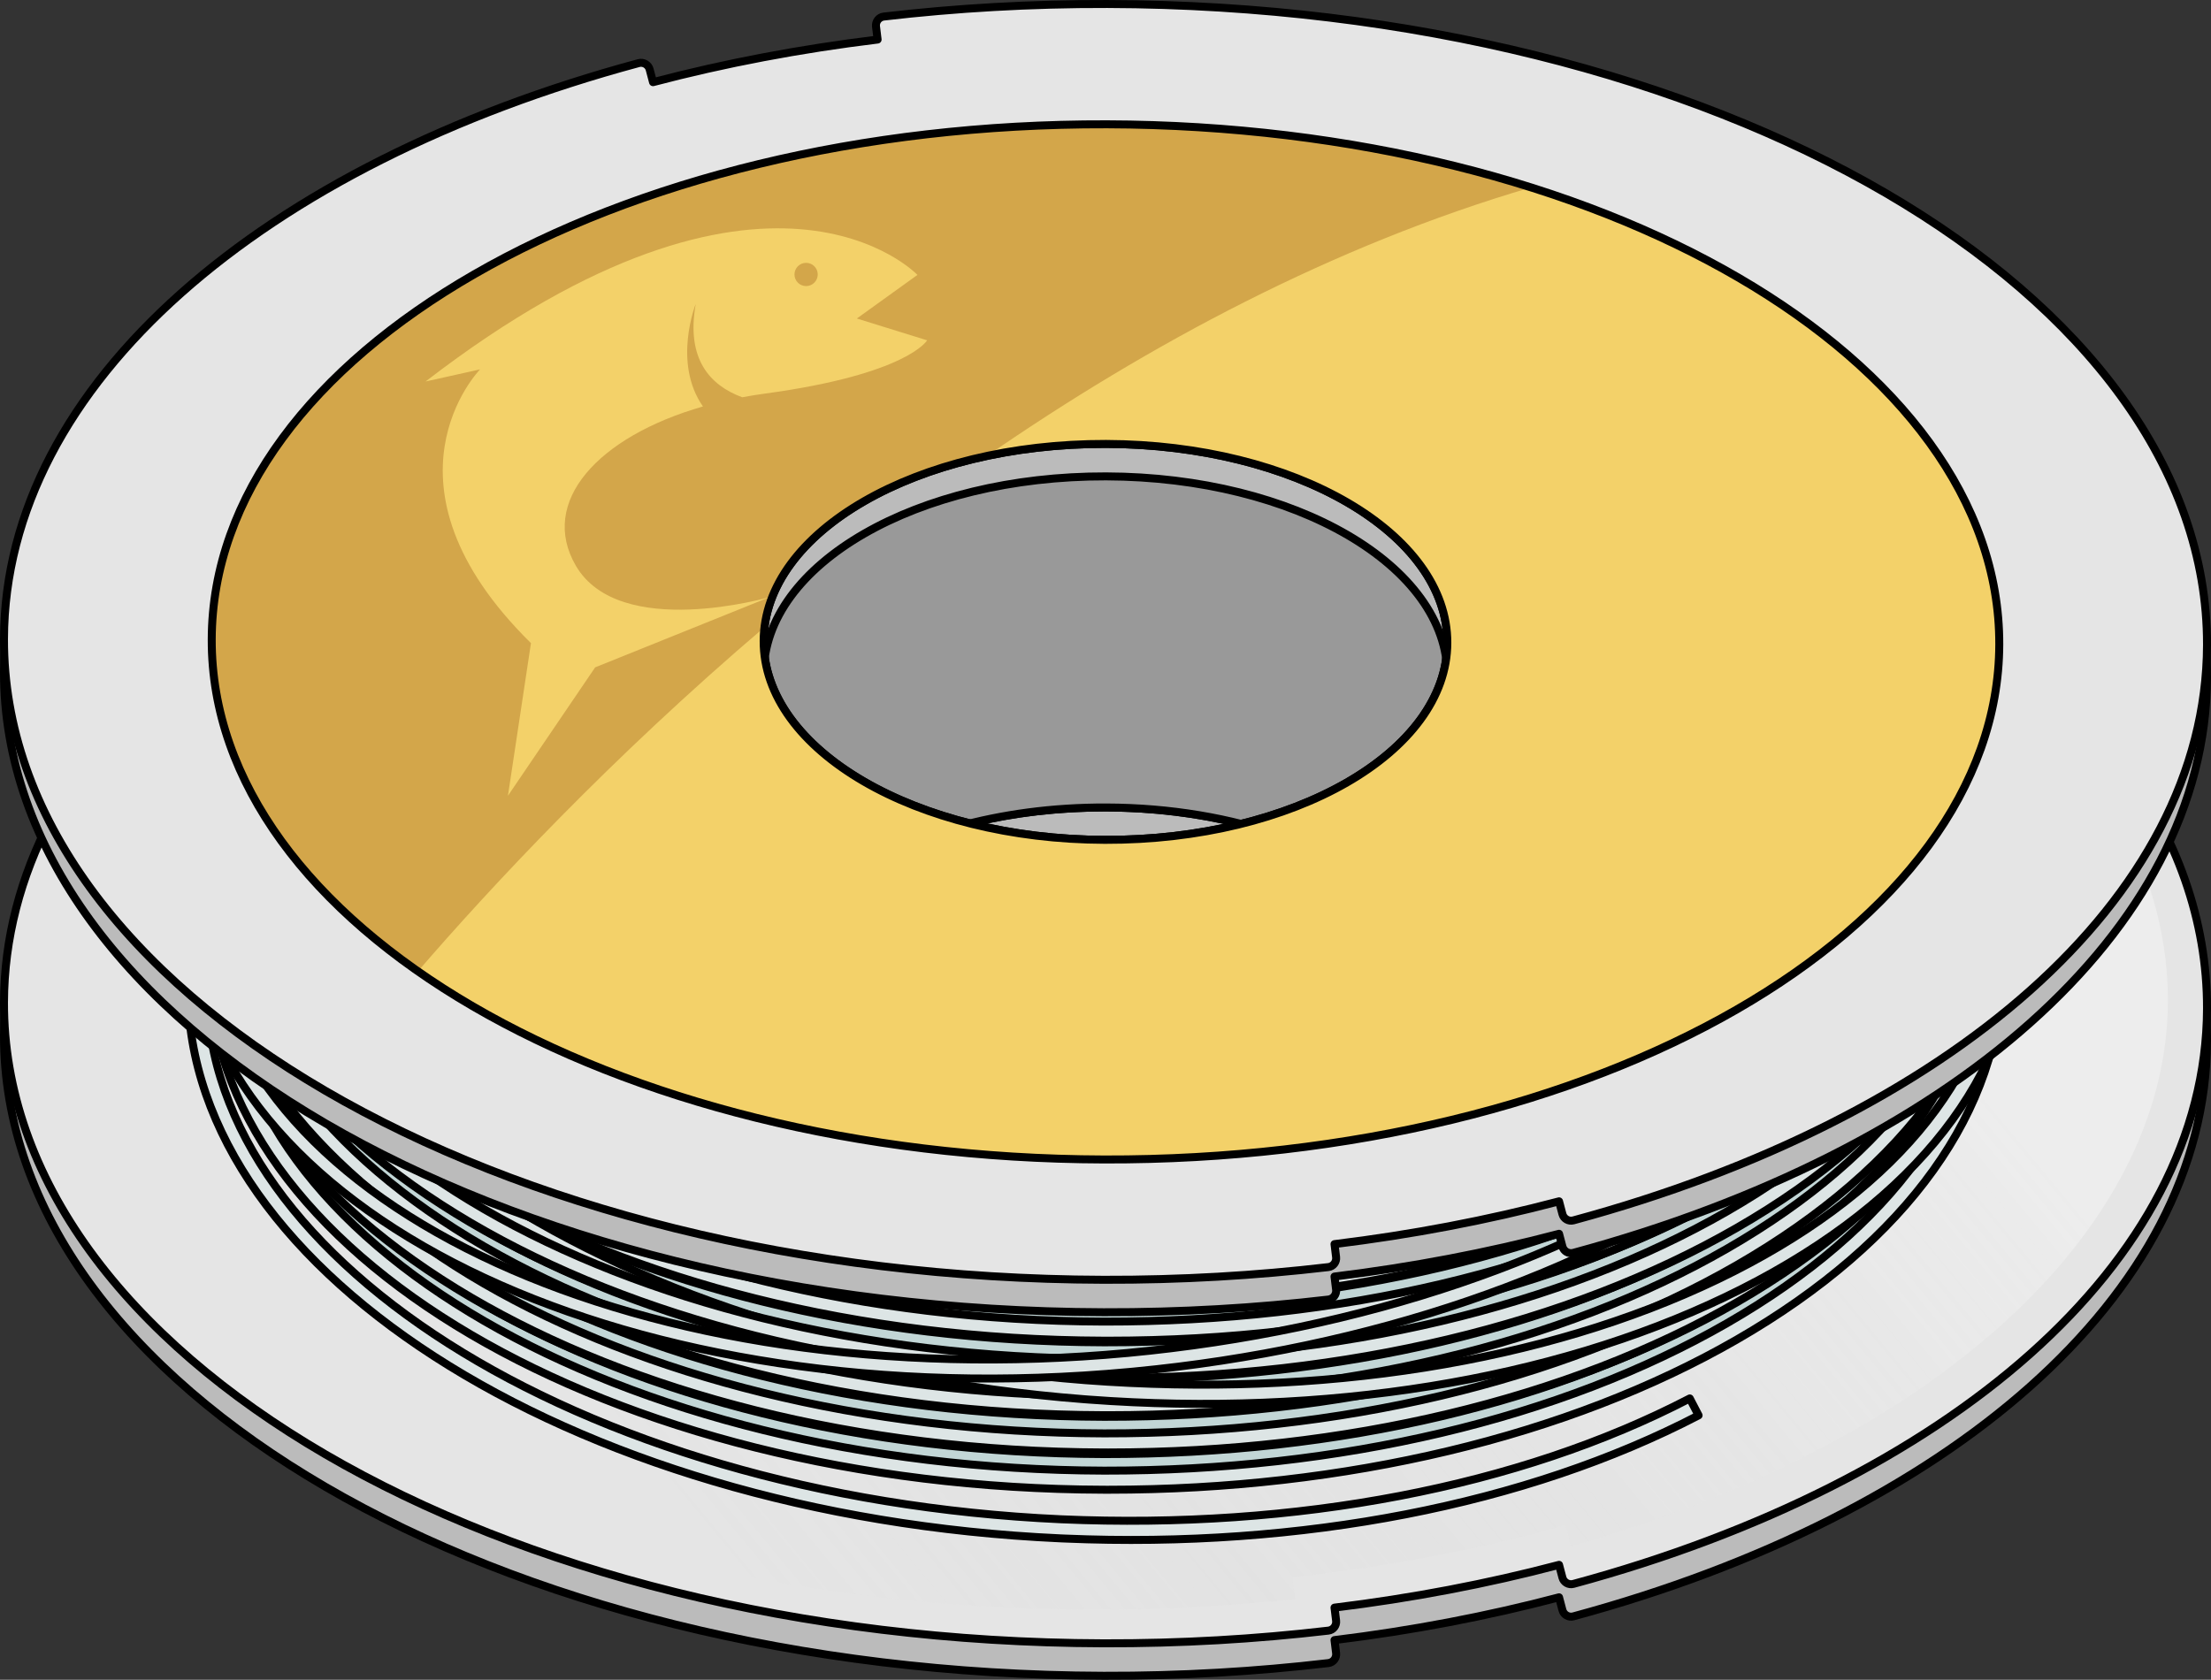 <?xml version="1.0" encoding="utf-8"?>
<!-- Generator: Adobe Illustrator 26.5.0, SVG Export Plug-In . SVG Version: 6.00 Build 0)  -->
<svg version="1.1" id="Camada_1" xmlns="http://www.w3.org/2000/svg" xmlns:xlink="http://www.w3.org/1999/xlink" x="0px" y="0px"
	 width="277.2px" height="210.644px" viewBox="0 0 277.2 210.644" enable-background="new 0 0 277.2 210.644" xml:space="preserve">
<rect x="0" y="0" width="277.2" height="210.644" fill="#333333" stroke="none"/>
<g>
	<g>
		<path fill="#BBBBBB" stroke="#000000" stroke-linecap="round" stroke-linejoin="round" stroke-miterlimit="10" d="M138.824,50.159
			c-9.6-0.027-18.971,0.519-28.021,1.575c-0.614,0.072-1.049,0.632-0.975,1.245l0.2,1.639c-9.683,1.176-19.156,2.975-28.156,5.345
			l-0.421-1.597c-0.157-0.597-0.778-0.956-1.374-0.795C33.138,70.224,0.59,97.751,0.5,129.764
			c-0.124,44.179,61.605,80.165,137.876,80.378c9.65,0.027,19.067-0.525,28.161-1.591c0.613-0.072,1.049-0.633,0.974-1.246
			l-0.2-1.639c9.684-1.183,19.156-2.988,28.153-5.364l0.422,1.596c0.158,0.597,0.777,0.955,1.374,0.794
			c46.865-12.669,79.351-40.173,79.441-72.156C276.823,86.36,215.094,50.372,138.824,50.159z M138.53,154.975
			c-23.669-0.066-42.825-11.234-42.787-24.944c0.039-13.71,19.257-24.77,42.926-24.704c23.669,0.066,42.826,11.234,42.787,24.944
			C181.418,143.981,162.199,155.041,138.53,154.975z"/>
		<path fill="#E5E5E5" stroke="#000000" stroke-linecap="round" stroke-linejoin="round" stroke-miterlimit="10" d="M138.824,46.089
			c-9.6-0.027-18.971,0.52-28.021,1.575c-0.614,0.072-1.049,0.632-0.975,1.245l0.2,1.639c-9.683,1.176-19.156,2.975-28.156,5.345
			l-0.421-1.597c-0.157-0.597-0.778-0.956-1.374-0.795C33.138,66.154,0.59,93.681,0.5,125.694
			c-0.124,44.179,61.605,80.165,137.876,80.378c9.65,0.027,19.067-0.525,28.161-1.591c0.613-0.072,1.049-0.633,0.974-1.246
			l-0.2-1.639c9.684-1.183,19.156-2.987,28.153-5.364l0.422,1.596c0.158,0.597,0.777,0.955,1.374,0.794
			c46.865-12.669,79.351-40.173,79.441-72.156C276.823,82.29,215.094,46.302,138.824,46.089z M138.53,150.905
			c-23.669-0.066-42.825-11.234-42.787-24.944c0.039-13.71,19.257-24.77,42.926-24.704c23.669,0.066,42.826,11.234,42.787,24.944
			C181.418,139.911,162.199,150.971,138.53,150.905z"/>
		<linearGradient id="SVGID_1_" gradientUnits="userSpaceOnUse" x1="198.301" y1="74.434" x2="75.214" y2="176.388">
			<stop  offset="0" style="stop-color:#FFFFFF;stop-opacity:0.3"/>
			<stop  offset="1" style="stop-color:#BBBBBB;stop-opacity:0"/>
		</linearGradient>
		<path fill="url(#SVGID_1_)" d="M136.815,201.845c-36.31-0.101-70.374-8.358-95.916-23.249
			c-24.971-14.557-38.692-33.659-38.635-53.787c0.081-28.85,29.425-55.544,74.963-68.391l0.698,2.654l3.224-0.849
			c8.855-2.332,18.178-4.102,27.709-5.26l3.31-0.402l-0.332-2.728c8.138-0.867,16.452-1.306,24.748-1.306l0.66,0.001
			c74.31,0.208,134.67,34.767,134.551,77.036c-0.081,28.815-29.371,55.494-74.831,68.353l-0.7-2.653l-3.223,0.851
			c-8.851,2.338-18.172,4.113-27.706,5.278l-3.309,0.404l0.333,2.727c-8.18,0.877-16.538,1.321-24.876,1.321L136.815,201.845z
			 M136.888,97.029c-25.778,0-46.004,12.312-46.049,28.029c-0.044,15.789,20.211,28.214,46.111,28.287l0.223,0.001
			c25.776,0,46.003-12.312,46.047-28.029c0.022-7.869-5.006-15.142-14.158-20.477c-8.581-5.003-19.928-7.776-31.953-7.809
			L136.888,97.029z"/>
		
			<linearGradient id="SVGID_00000003066083756854228550000013843225296069141378_" gradientUnits="userSpaceOnUse" x1="199.872" y1="29.739" x2="76.784" y2="131.694">
			<stop  offset="0" style="stop-color:#FFFFFF;stop-opacity:0.3"/>
			<stop  offset="1" style="stop-color:#BBBBBB;stop-opacity:0"/>
		</linearGradient>
		<path fill="url(#SVGID_00000003066083756854228550000013843225296069141378_)" d="M138.386,157.151
			c-36.311-0.102-70.374-8.358-95.916-23.249C17.498,119.345,3.777,100.243,3.834,80.115c0.081-28.85,29.425-55.544,74.963-68.39
			l0.699,2.654l3.224-0.849c8.855-2.332,18.178-4.102,27.709-5.26l3.31-0.402l-0.332-2.728c8.138-0.867,16.452-1.306,24.748-1.306
			l0.66,0.001c74.31,0.208,134.67,34.766,134.552,77.036c-0.081,28.815-29.371,55.494-74.831,68.353l-0.7-2.653l-3.223,0.851
			c-8.85,2.337-18.172,4.113-27.706,5.278l-3.309,0.404l0.333,2.728c-8.18,0.877-16.538,1.321-24.876,1.321L138.386,157.151z
			 M138.458,52.335c-25.777,0-46.004,12.312-46.049,28.029c-0.044,15.789,20.211,28.214,46.111,28.287l0.223,0
			c25.776,0,46.002-12.312,46.047-28.029c0.022-7.87-5.006-15.142-14.158-20.477c-8.581-5.003-19.928-7.776-31.953-7.809
			L138.458,52.335z"/>
		<path fill="#999999" stroke="#000000" stroke-linecap="round" stroke-linejoin="round" stroke-miterlimit="10" d="M110.802,47.664
			c-0.614,0.072-1.049,0.632-0.975,1.245l0.2,1.639c-5.975,0.726-11.853,1.716-17.607,2.904L79.069,69.143L66.902,93.479
			c0.639,0.16,26.236,11.52,38.394,16.923c7.872-5.611,19.899-9.183,33.374-9.145c16.166,0.045,30.222,5.271,37.499,12.947
			c22.872,2.179,40.943-24.921,40.943-24.921l-25.968-37.097c-16.132-3.878-33.795-6.045-52.32-6.097
			C129.223,46.062,119.853,46.609,110.802,47.664z"/>
	</g>
	<g>
		<g>
			<path fill="#C2D6D6" stroke="#000000" stroke-linecap="round" stroke-linejoin="round" stroke-miterlimit="10" d="
				M138.973,184.736c-0.186,0-0.371,0-0.557-0.001c-61.985-0.174-112.331-29.751-112.231-65.933c0.002-0.66,0.537-1.193,1.197-1.193
				c0.001,0,0.002,0,0.003,0c0.661,0.002,1.196,0.539,1.194,1.201c-0.096,34.862,49.179,63.362,109.843,63.532
				c29.499,0.035,57.235-6.484,78.095-18.489c20.655-11.886,32.055-27.664,32.102-44.427c0.002-0.66,0.537-1.193,1.197-1.193
				c0.001,0,0.002,0,0.003,0c0.661,0.002,1.195,0.539,1.193,1.201c-0.049,17.652-11.876,34.164-33.302,46.495
				C196.624,178.064,168.68,184.736,138.973,184.736z"/>
			<path fill="#C2D6D6" stroke="#000000" stroke-linecap="round" stroke-linejoin="round" stroke-miterlimit="10" d="
				M138.973,180.063c-0.186,0-0.371,0-0.557-0.001c-61.985-0.174-112.331-29.75-112.231-65.933c0.002-0.66,0.537-1.193,1.197-1.193
				c0.001,0,0.002,0,0.003,0c0.661,0.002,1.196,0.539,1.194,1.2c-0.096,34.862,49.179,63.362,109.843,63.532
				c29.499,0.035,57.235-6.483,78.095-18.488c20.655-11.886,32.055-27.665,32.102-44.427c0.002-0.66,0.537-1.193,1.197-1.193
				c0.001,0,0.002,0,0.003,0c0.661,0.002,1.195,0.539,1.193,1.201c-0.049,17.652-11.876,34.164-33.302,46.495
				C196.624,173.391,168.68,180.063,138.973,180.063z"/>
			<path fill="#C2D6D6" stroke="#000000" stroke-linecap="round" stroke-linejoin="round" stroke-miterlimit="10" d="
				M138.973,175.391c-0.186,0-0.371,0-0.557-0.001c-61.985-0.174-112.331-29.75-112.231-65.933c0.002-0.66,0.537-1.193,1.197-1.193
				c0.001,0,0.002,0,0.003,0c0.661,0.002,1.196,0.539,1.194,1.201c-0.096,34.862,49.179,63.362,109.843,63.532
				c29.499,0.034,57.235-6.483,78.095-18.488c20.655-11.886,32.055-27.665,32.102-44.427c0.002-0.66,0.537-1.194,1.197-1.194
				c0.001,0,0.002,0,0.003,0c0.661,0.002,1.195,0.54,1.193,1.201c-0.049,17.652-11.876,34.164-33.302,46.495
				C196.624,168.719,168.68,175.391,138.973,175.391z"/>
			<path fill="#C2D6D6" stroke="#000000" stroke-linecap="round" stroke-linejoin="round" stroke-miterlimit="10" d="
				M138.973,170.718c-0.186,0-0.371,0-0.557,0c-61.985-0.174-112.331-29.751-112.231-65.933c0.002-0.66,0.537-1.193,1.197-1.193
				c0.001,0,0.002,0,0.003,0c0.661,0.002,1.196,0.539,1.194,1.201c-0.096,34.862,49.179,63.362,109.843,63.532
				c29.499,0.034,57.235-6.484,78.095-18.489c20.655-11.886,32.055-27.665,32.102-44.427c0.002-0.66,0.537-1.193,1.197-1.193
				c0.001,0,0.002,0,0.003,0c0.661,0.002,1.195,0.539,1.193,1.201c-0.049,17.652-11.876,34.164-33.302,46.495
				C196.624,164.046,168.68,170.718,138.973,170.718z"/>
			<path fill="#C2D6D6" stroke="#000000" stroke-linecap="round" stroke-linejoin="round" stroke-miterlimit="10" d="
				M138.973,166.045c-0.186,0-0.371,0-0.557-0.001c-61.985-0.174-112.331-29.751-112.231-65.933c0.002-0.66,0.537-1.193,1.197-1.193
				c0.001,0,0.002,0,0.003,0c0.661,0.002,1.196,0.539,1.194,1.201c-0.096,34.862,49.179,63.362,109.843,63.532
				c29.499,0.035,57.235-6.483,78.095-18.488c20.655-11.886,32.055-27.664,32.102-44.427c0.002-0.66,0.537-1.193,1.197-1.193
				c0.001,0,0.002,0,0.003,0c0.661,0.002,1.195,0.539,1.193,1.2c-0.049,17.652-11.876,34.164-33.302,46.495
				C196.624,159.374,168.68,166.045,138.973,166.045z"/>
			<path fill="#C2D6D6" stroke="#000000" stroke-linecap="round" stroke-linejoin="round" stroke-miterlimit="10" d="
				M138.973,161.373c-0.186,0-0.371,0-0.557-0.001C76.432,161.199,26.085,131.622,26.185,95.44c0.002-0.66,0.537-1.193,1.197-1.193
				c0.001,0,0.002,0,0.003,0c0.661,0.002,1.196,0.539,1.194,1.201c-0.096,34.862,49.179,63.362,109.843,63.532
				c29.499,0.035,57.235-6.484,78.095-18.488c20.655-11.886,32.055-27.665,32.102-44.427c0.002-0.66,0.537-1.193,1.197-1.193
				c0.001,0,0.002,0,0.003,0c0.661,0.002,1.195,0.539,1.193,1.201c-0.049,17.652-11.876,34.164-33.302,46.495
				C196.624,154.701,168.68,161.373,138.973,161.373z"/>
			<path fill="#C2D6D6" stroke="#000000" stroke-linecap="round" stroke-linejoin="round" stroke-miterlimit="10" d="M138.973,156.7
				c-0.186,0-0.371,0-0.557-0.001c-61.985-0.174-112.331-29.75-112.231-65.933c0.002-0.66,0.537-1.193,1.197-1.193
				c0.001,0,0.002,0,0.003,0c0.661,0.002,1.196,0.539,1.194,1.201c-0.096,34.862,49.179,63.362,109.843,63.532
				c29.499,0.034,57.235-6.484,78.095-18.489c20.655-11.886,32.055-27.665,32.102-44.427c0.002-0.66,0.537-1.193,1.197-1.193
				c0.001,0,0.002,0,0.003,0c0.661,0.002,1.195,0.539,1.193,1.201c-0.049,17.652-11.876,34.164-33.302,46.495
				C196.624,150.029,168.68,156.7,138.973,156.7z"/>
			<path fill="#C2D6D6" stroke="#000000" stroke-linecap="round" stroke-linejoin="round" stroke-miterlimit="10" d="
				M138.973,152.028c-0.186,0-0.371,0-0.557-0.001c-61.985-0.174-112.331-29.751-112.231-65.933c0.002-0.66,0.537-1.193,1.197-1.193
				c0.001,0,0.002,0,0.003,0c0.661,0.002,1.196,0.539,1.194,1.201c-0.096,34.862,49.179,63.362,109.843,63.532
				c29.499,0.035,57.235-6.483,78.095-18.488c20.655-11.886,32.055-27.665,32.102-44.427c0.002-0.66,0.537-1.193,1.197-1.193
				c0.001,0,0.002,0,0.003,0c0.661,0.002,1.195,0.539,1.193,1.201c-0.049,17.652-11.876,34.164-33.302,46.495
				C196.624,145.356,168.68,152.028,138.973,152.028z"/>
		</g>
		<g>
			<path fill="#DDE5E5" stroke="#000000" stroke-linecap="round" stroke-linejoin="round" stroke-miterlimit="10" d="
				M138.973,186.812c-0.186,0-0.371,0-0.557-0.001c-61.985-0.174-112.331-29.751-112.231-65.933c0.002-0.66,0.537-1.193,1.197-1.193
				c0.001,0,0.002,0,0.003,0c0.661,0.002,1.196,0.539,1.194,1.201c-0.096,34.862,49.179,63.362,109.843,63.532
				c29.499,0.035,57.235-6.483,78.095-18.488c20.655-11.886,32.055-27.665,32.102-44.427c0.002-0.66,0.537-1.193,1.197-1.193
				c0.001,0,0.002,0,0.003,0c0.661,0.002,1.195,0.539,1.193,1.201c-0.049,17.652-11.876,34.164-33.302,46.495
				C196.624,180.141,168.68,186.812,138.973,186.812z"/>
			<path fill="#DDE5E5" stroke="#000000" stroke-linecap="round" stroke-linejoin="round" stroke-miterlimit="10" d="
				M138.973,182.14c-0.186,0-0.371,0-0.557-0.001c-61.985-0.174-112.331-29.751-112.231-65.933c0.002-0.66,0.537-1.193,1.197-1.193
				c0.001,0,0.002,0,0.003,0c0.661,0.002,1.196,0.539,1.194,1.201c-0.096,34.862,49.179,63.362,109.843,63.532
				c29.499,0.035,57.235-6.484,78.095-18.488c20.655-11.886,32.055-27.665,32.102-44.427c0.002-0.66,0.537-1.193,1.197-1.193
				c0.001,0,0.002,0,0.003,0c0.661,0.002,1.195,0.539,1.193,1.201c-0.049,17.652-11.876,34.164-33.302,46.495
				C196.624,175.468,168.68,182.14,138.973,182.14z"/>
			<path fill="#DDE5E5" stroke="#000000" stroke-linecap="round" stroke-linejoin="round" stroke-miterlimit="10" d="
				M138.973,177.467c-0.186,0-0.371,0-0.557-0.001c-61.985-0.174-112.331-29.75-112.231-65.933c0.002-0.66,0.537-1.193,1.197-1.193
				c0.001,0,0.002,0,0.003,0c0.661,0.002,1.196,0.539,1.194,1.201c-0.096,34.862,49.179,63.362,109.843,63.532
				c29.499,0.034,57.235-6.484,78.095-18.488c20.655-11.886,32.055-27.665,32.102-44.427c0.002-0.66,0.537-1.193,1.197-1.193
				c0.001,0,0.002,0,0.003,0c0.661,0.002,1.195,0.539,1.193,1.201c-0.049,17.652-11.876,34.165-33.302,46.495
				C196.624,170.796,168.68,177.467,138.973,177.467z"/>
			<path fill="#DDE5E5" stroke="#000000" stroke-linecap="round" stroke-linejoin="round" stroke-miterlimit="10" d="
				M136.481,175.505c-0.186-0.014-0.37-0.028-0.555-0.042c-61.801-4.774-109.812-38.007-107.027-74.081
				c0.051-0.658,0.625-1.15,1.282-1.101c0.001,0,0.002,0,0.003,0c0.659,0.051,1.152,0.627,1.101,1.286
				c-2.684,34.758,44.34,66.838,104.824,71.51c29.415,2.224,57.558-2.217,79.252-12.641c21.48-10.32,34.02-25.209,35.312-41.922
				c0.051-0.658,0.625-1.15,1.282-1.101c0.001,0,0.002,0,0.004,0c0.659,0.051,1.152,0.627,1.101,1.286
				c-1.36,17.6-14.38,33.189-36.662,43.895C194.468,173.131,166.105,177.71,136.481,175.505z"/>
			<path fill="#DDE5E5" stroke="#000000" stroke-linecap="round" stroke-linejoin="round" stroke-miterlimit="10" d="
				M138.973,172.795c-0.186,0-0.371,0-0.557-0.001c-61.985-0.174-112.331-29.751-112.231-65.933c0.002-0.66,0.537-1.193,1.197-1.193
				c0.001,0,0.002,0,0.003,0c0.661,0.002,1.196,0.539,1.194,1.201c-0.096,34.862,49.179,63.362,109.843,63.532
				c29.499,0.035,57.235-6.483,78.095-18.488c20.655-11.886,32.055-27.665,32.102-44.427c0.002-0.66,0.537-1.193,1.197-1.193
				c0.001,0,0.002,0,0.003,0c0.661,0.002,1.195,0.539,1.193,1.201c-0.049,17.652-11.876,34.164-33.302,46.495
				C196.624,166.123,168.68,172.795,138.973,172.795z"/>
			<path fill="#DDE5E5" stroke="#000000" stroke-linecap="round" stroke-linejoin="round" stroke-miterlimit="10" d="
				M138.973,168.122c-0.186,0-0.371,0-0.557-0.001c-61.985-0.174-112.331-29.751-112.231-65.933c0.002-0.66,0.537-1.193,1.197-1.193
				c0.001,0,0.002,0,0.003,0c0.661,0.002,1.196,0.539,1.194,1.2c-0.096,34.862,49.179,63.362,109.843,63.532
				c29.499,0.035,57.235-6.484,78.095-18.488c20.655-11.886,32.055-27.665,32.102-44.427c0.002-0.66,0.537-1.193,1.197-1.193
				c0.001,0,0.002,0,0.003,0c0.661,0.002,1.195,0.539,1.193,1.2c-0.049,17.652-11.876,34.165-33.302,46.495
				C196.624,161.45,168.68,168.122,138.973,168.122z"/>
			<path fill="#DDE5E5" stroke="#000000" stroke-linecap="round" stroke-linejoin="round" stroke-miterlimit="10" d="
				M138.973,163.45c-0.186,0-0.371,0-0.557-0.001c-61.985-0.174-112.331-29.75-112.231-65.933c0.002-0.66,0.537-1.193,1.197-1.193
				c0.001,0,0.002,0,0.003,0c0.661,0.002,1.196,0.539,1.194,1.201c-0.096,34.862,49.179,63.362,109.843,63.532
				c29.499,0.035,57.235-6.483,78.095-18.488c20.655-11.886,32.055-27.665,32.102-44.427c0.002-0.66,0.537-1.194,1.197-1.194
				c0.001,0,0.002,0,0.003,0c0.661,0.002,1.195,0.539,1.193,1.201c-0.049,17.652-11.876,34.164-33.302,46.495
				C196.624,156.778,168.68,163.45,138.973,163.45z"/>
			<path fill="#DDE5E5" stroke="#000000" stroke-linecap="round" stroke-linejoin="round" stroke-miterlimit="10" d="
				M138.973,158.777c-0.186,0-0.371,0-0.557-0.001c-61.985-0.174-112.331-29.751-112.231-65.933c0.002-0.66,0.537-1.193,1.197-1.193
				c0.001,0,0.002,0,0.003,0c0.661,0.002,1.196,0.539,1.194,1.201c-0.096,34.862,49.179,63.362,109.843,63.532
				c29.499,0.034,57.235-6.484,78.095-18.489c20.655-11.886,32.055-27.665,32.102-44.427c0.002-0.66,0.537-1.193,1.197-1.193
				c0.001,0,0.002,0,0.003,0c0.661,0.002,1.195,0.539,1.193,1.201c-0.049,17.652-11.876,34.164-33.302,46.495
				C196.624,152.105,168.68,158.777,138.973,158.777z"/>
			<path fill="#DDE5E5" stroke="#000000" stroke-linecap="round" stroke-linejoin="round" stroke-miterlimit="10" d="
				M138.973,154.104c-0.186,0-0.371,0-0.557-0.001C76.432,153.93,26.085,124.353,26.185,88.171c0.002-0.66,0.537-1.194,1.197-1.194
				c0.001,0,0.002,0,0.003,0c0.661,0.002,1.196,0.539,1.194,1.201c-0.096,34.862,49.179,63.362,109.843,63.532
				c29.499,0.035,57.235-6.484,78.095-18.488c20.655-11.886,32.055-27.665,32.102-44.427c0.002-0.66,0.537-1.193,1.197-1.193
				c0.001,0,0.002,0,0.003,0c0.661,0.002,1.195,0.539,1.193,1.201c-0.049,17.652-11.876,34.164-33.302,46.495
				C196.624,147.433,168.68,154.104,138.973,154.104z"/>
			<path fill="#DDE5E5" stroke="#000000" stroke-linecap="round" stroke-linejoin="round" stroke-miterlimit="10" d="
				M142.166,171.992c-0.185,0.018-0.369,0.035-0.554,0.052c-61.72,5.727-114.653-18.924-117.997-54.951
				c-0.061-0.657,0.421-1.239,1.078-1.302c0.001,0,0.002,0,0.003,0c0.658-0.061,1.241,0.423,1.303,1.081
				c3.222,34.713,54.986,58.394,115.391,52.788c29.369-2.773,56.358-11.902,75.981-25.838c19.43-13.798,29.277-30.59,27.728-47.281
				c-0.061-0.657,0.421-1.239,1.078-1.302c0.001,0,0.002,0,0.004,0c0.658-0.061,1.241,0.423,1.302,1.081
				c1.631,17.577-8.571,35.14-28.726,49.454C198.92,159.864,171.738,169.165,142.166,171.992z"/>
			<path fill="#DDE5E5" stroke="#000000" stroke-linecap="round" stroke-linejoin="round" stroke-miterlimit="10" d="
				M212.958,177.487c-21.585,11.229-49.787,16.708-79.467,15.446c-0.186-0.008-0.37-0.016-0.557-0.024
				c-61.921-2.807-110.965-34.497-109.328-70.642c0.03-0.659,0.588-1.17,1.247-1.141c0.001,0,0.002,0,0.003,0
				c0.66,0.03,1.172,0.59,1.142,1.25c-1.578,34.826,46.442,65.395,107.044,68.142c29.471,1.288,57.459-4.046,78.81-15.154
				L212.958,177.487z"/>
			<path fill="#DDE5E5" stroke="#000000" stroke-linecap="round" stroke-linejoin="round" stroke-miterlimit="10" d="
				M247.065,131.199"/>
		</g>
	</g>
	<g>
		<g>
			<path fill="#BBBBBB" stroke="#000000" stroke-linecap="round" stroke-linejoin="round" stroke-miterlimit="10" d="M138.824,4.571
				c-9.6-0.027-18.971,0.519-28.021,1.575c-0.614,0.071-1.049,0.632-0.975,1.245l0.2,1.639c-9.683,1.176-19.156,2.975-28.156,5.345
				l-0.421-1.597c-0.157-0.597-0.778-0.956-1.374-0.795C33.138,24.636,0.59,52.162,0.5,84.176
				c-0.124,44.179,61.605,80.165,137.876,80.379c9.65,0.027,19.067-0.525,28.161-1.591c0.613-0.072,1.049-0.633,0.974-1.245
				l-0.2-1.639c9.684-1.183,19.156-2.987,28.153-5.364l0.422,1.596c0.158,0.597,0.777,0.955,1.374,0.794
				c46.865-12.669,79.351-40.173,79.441-72.156C276.823,40.771,215.094,4.784,138.824,4.571z M138.53,109.386
				c-23.669-0.066-42.825-11.234-42.787-24.944c0.039-13.71,19.257-24.77,42.926-24.704c23.669,0.066,42.826,11.234,42.787,24.944
				C181.418,98.393,162.199,109.453,138.53,109.386z"/>
			<path fill="#E5E5E5" stroke="#000000" stroke-linecap="round" stroke-linejoin="round" stroke-miterlimit="10" d="M138.824,0.501
				c-9.6-0.027-18.971,0.52-28.021,1.575c-0.614,0.072-1.049,0.632-0.975,1.245l0.2,1.639c-9.683,1.176-19.156,2.975-28.156,5.345
				L81.45,8.708c-0.157-0.597-0.778-0.956-1.374-0.795C33.138,20.566,0.59,48.092,0.5,80.106
				c-0.124,44.179,61.605,80.165,137.876,80.379c9.65,0.027,19.067-0.525,28.161-1.591c0.613-0.072,1.049-0.633,0.974-1.245
				l-0.2-1.639c9.684-1.183,19.156-2.987,28.153-5.364l0.422,1.596c0.158,0.597,0.777,0.955,1.374,0.794
				c46.865-12.669,79.351-40.172,79.441-72.155C276.823,36.701,215.094,0.714,138.824,0.501z M138.53,105.317
				c-23.669-0.066-42.825-11.234-42.787-24.944c0.039-13.71,19.257-24.77,42.926-24.704c23.669,0.066,42.826,11.234,42.787,24.944
				C181.418,94.323,162.199,105.383,138.53,105.317z"/>
		</g>
		<path fill="#F3D169" d="M138.782,15.587C76.895,15.414,26.645,44.332,26.545,80.179c-0.099,35.847,49.988,65.047,111.873,65.22
			c61.887,0.174,112.137-28.745,112.237-64.592C250.756,44.96,200.667,15.76,138.782,15.587z M138.53,105.317
			c-23.669-0.066-42.825-11.234-42.787-24.944c0.039-13.71,19.257-24.77,42.926-24.704c23.669,0.066,42.826,11.234,42.787,24.944
			C181.418,94.323,162.199,105.383,138.53,105.317z"/>
		<path fill="#D3A64A" d="M138.782,15.587C76.895,15.414,26.645,44.332,26.545,80.179c-0.044,15.805,9.673,30.317,25.852,41.619
			c9.102-10.537,24.098-26.667,43.467-43.162c1.212-9.906,12.449-18.184,27.873-21.459c20.212-13.941,43.299-26.364,68.216-33.675
			C176.141,18.505,158.033,15.641,138.782,15.587z"/>
		<path fill="#F3D169" d="M107.426,39.941l7.595-5.468c0,0-18.683-19.746-61.668,13.367l6.835-1.519c0,0-13.974,14.278,6.38,34.328
			l-2.886,19.139l10.936-16.101l21.873-8.81c0,0-18.835,5.468-24.303-3.949c-4.628-7.97,2.714-16.157,15.944-19.958
			c-3.841-5.498-0.906-12.851-0.906-12.851c-1.235,6.915,1.796,10.216,5.83,11.698c0.924-0.172,1.864-0.328,2.828-0.458
			c17.923-2.43,20.354-6.683,20.354-6.683L107.426,39.941z"/>
		<path fill="#D3A64A" d="M102.522,34.417c0,0.805-0.653,1.458-1.458,1.458c-0.805,0-1.458-0.653-1.458-1.458
			c0-0.806,0.653-1.458,1.458-1.458C101.869,32.959,102.522,33.612,102.522,34.417z"/>
		<path fill="none" stroke="#000000" stroke-linecap="round" stroke-linejoin="round" stroke-miterlimit="10" d="M138.782,15.587
			C76.895,15.414,26.645,44.332,26.545,80.179c-0.099,35.847,49.988,65.047,111.873,65.22
			c61.887,0.174,112.137-28.745,112.237-64.592C250.756,44.96,200.667,15.76,138.782,15.587z M138.53,105.317
			c-23.669-0.066-42.825-11.234-42.787-24.944c0.039-13.71,19.257-24.77,42.926-24.704c23.669,0.066,42.826,11.234,42.787,24.944
			C181.418,94.323,162.199,105.383,138.53,105.317z"/>
	</g>
</g>
</svg>
